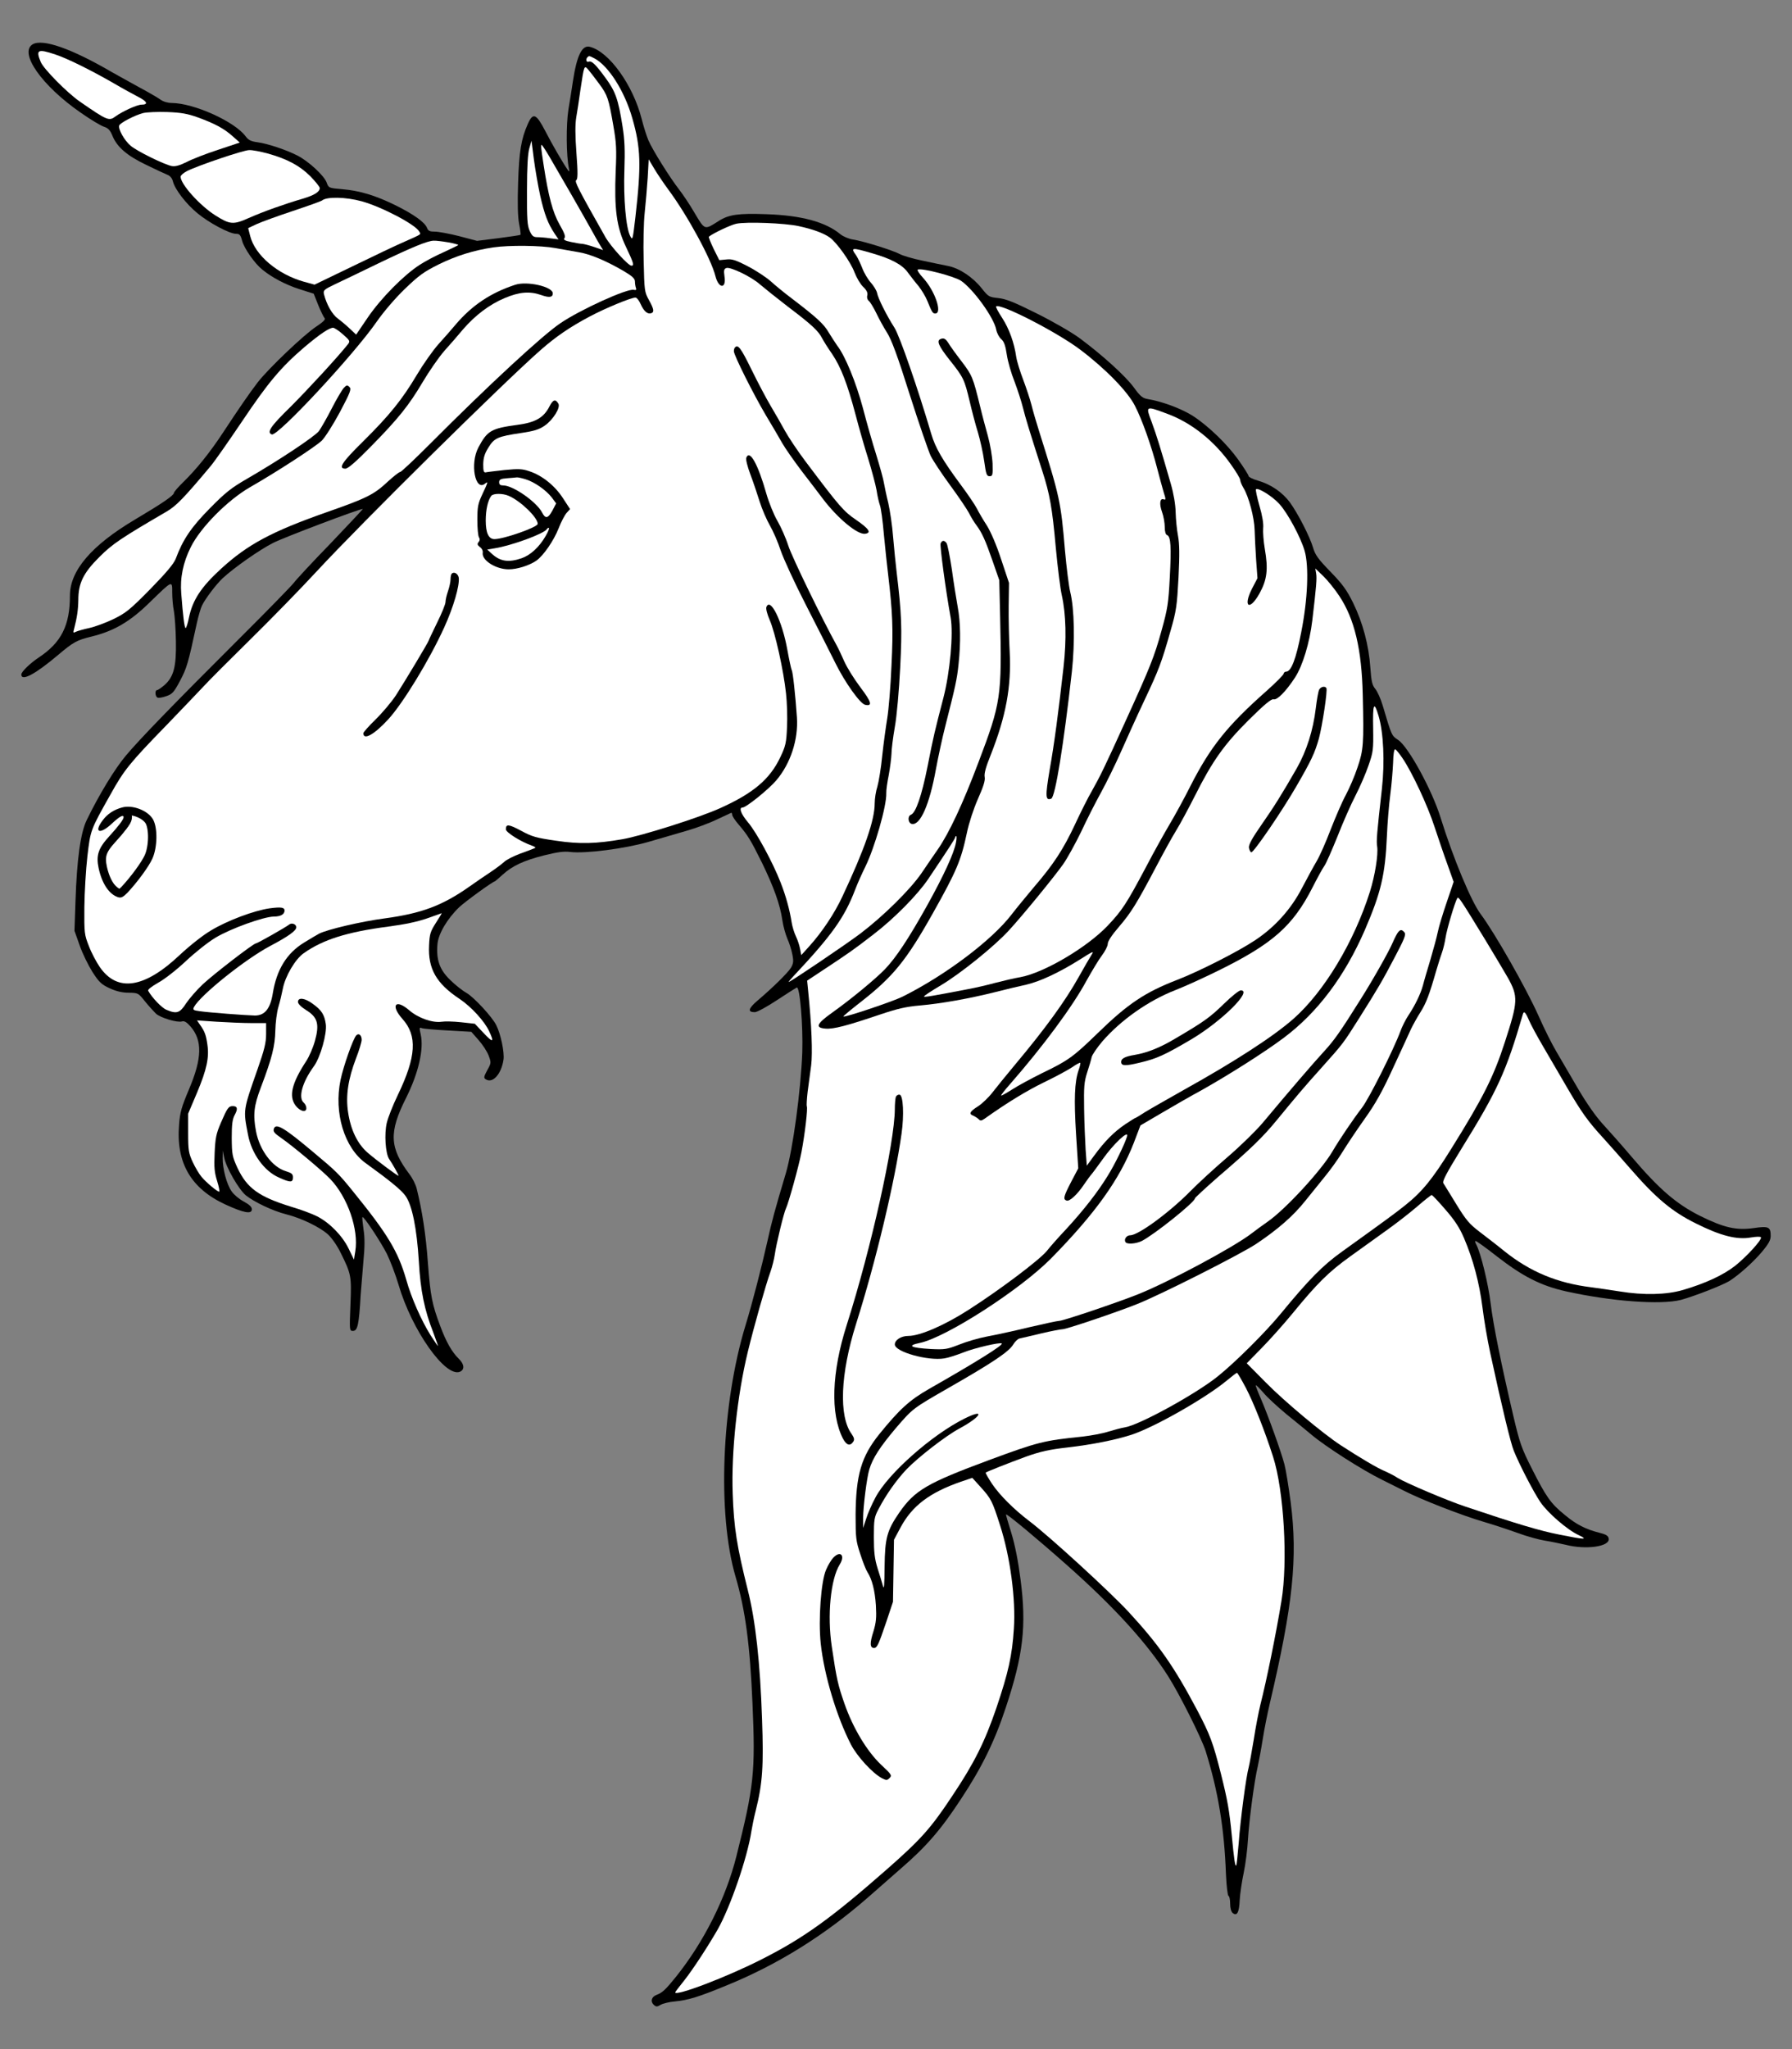 <?xml version="1.0" encoding="UTF-8" standalone="no"?>
<!DOCTYPE svg PUBLIC "-//W3C//DTD SVG 1.1//EN" "http://www.w3.org/Graphics/SVG/1.1/DTD/svg11.dtd">
<svg xmlns:dc="http://purl.org/dc/elements/1.1/" version="1.1" xmlns:xl="http://www.w3.org/1999/xlink" xmlns="http://www.w3.org/2000/svg" viewBox="40.5 76.5 283.5 324" width="283.5" height="324">
  <rect x="40.5" y="76.5" width="283.5" height="324" fill="#808080" stroke="none"/>
  <defs>
    <clipPath id="artboard_clip_path">
      <path d="M 40.5 76.5 L 324 76.5 L 324 350.654 L 284.746 400.5 L 40.5 400.5 Z"/>
    </clipPath>
    <clipPath id="inner_stroke_clip_path">
      <path d="M 59.788 204.184 C 58.515 204.529 57.48 205.218 56.791 206.147 C 55.252 208.136 56.287 208.534 58.223 206.704 C 59.417 205.59 60.053 205.245 60.053 205.722 C 60.053 206.067 59.231 207.155 57.746 208.773 C 56.048 210.629 55.677 211.77 56.101 213.759 C 56.632 216.226 57.772 217.924 59.204 218.374 C 59.682 218.507 59.974 218.348 60.663 217.658 C 62.228 215.987 64.032 213.547 64.615 212.247 C 65.411 210.47 65.464 207.367 64.695 206.041 C 63.873 204.635 61.432 203.707 59.788 204.184 Z"/>
    </clipPath>
  </defs>
  <g id="Unicorn_s_Head_Erased_(3)" stroke="none" stroke-opacity="1" stroke-dasharray="none" fill="none" fill-opacity="1">
    <title>Unicorn&apos;s Head Erased (3)</title>
    <g id="Unicorn_s_Head_Erased_(3)_Art" clip-path="url(#artboard_clip_path)">
      <title>Art</title>
      <g id="Group_53">
        <g id="Graphic_97">
          <path d="M 45.677 83.499 C 43.449 84.825 47.109 90.051 53.236 94.294 C 54.828 95.408 56.499 96.416 56.976 96.549 C 57.613 96.761 57.931 97.079 58.303 98.008 C 59.045 99.785 60.637 101.138 63.634 102.57 C 65.093 103.286 66.605 103.976 66.976 104.135 C 67.4 104.294 67.745 104.692 67.851 105.169 C 68.17 106.442 69.92 108.724 71.724 110.209 C 73.58 111.747 76.816 113.471 77.851 113.471 C 78.408 113.471 78.567 113.657 78.806 114.585 C 79.151 115.806 80.769 118.14 81.989 119.121 C 83.527 120.394 85.729 121.535 87.877 122.224 L 90.132 122.941 L 90.848 124.744 C 91.246 125.726 91.723 126.68 91.856 126.813 C 92.041 126.999 91.617 127.423 90.529 128.139 C 88.593 129.412 83.023 134.717 81.299 136.919 C 79.92 138.722 78.328 141.03 75.782 144.903 C 73.74 148.006 71.591 150.685 69.496 152.727 C 68.674 153.523 68.01 154.292 68.01 154.451 C 67.984 154.849 66.207 156.069 61.777 158.695 C 54.961 162.753 51.565 166.732 51.565 170.657 C 51.565 175.379 50.213 178.084 46.658 180.445 C 45.226 181.4 43.873 182.726 43.873 183.15 C 43.873 184.291 46.101 183.097 49.709 180.047 C 52.122 178.005 52.679 177.713 54.961 177.156 C 58.541 176.281 61.088 174.795 64.217 171.718 C 67.825 168.217 67.745 168.244 67.745 170.18 C 67.745 171.055 67.851 172.355 68.01 173.124 C 68.143 173.867 68.302 176.015 68.329 177.872 C 68.408 181.904 67.984 183.522 66.525 184.821 C 66.021 185.246 65.491 185.617 65.358 185.617 C 64.96 185.617 65.04 186.678 65.438 186.811 C 65.597 186.89 66.233 186.784 66.817 186.572 C 67.745 186.254 68.01 185.988 68.992 184.132 C 70.053 182.116 70.265 181.426 71.644 175.007 C 71.883 173.92 72.254 172.647 72.466 172.222 C 73.023 171.108 74.668 168.933 75.729 167.925 C 77.533 166.254 81.617 163.39 83.739 162.329 C 85.463 161.454 97.32 156.971 97.903 156.971 C 97.956 156.971 95.675 159.411 92.811 162.408 C 89.919 165.379 87.293 168.217 86.949 168.695 C 86.577 169.172 82.811 173.045 78.541 177.289 C 67.878 187.925 62.653 193.309 60.425 195.962 C 58.674 198.03 56.128 202.221 54.218 206.173 C 53.236 208.163 52.653 212.46 52.441 219.038 L 52.282 223.679 L 53.104 225.987 C 53.528 227.234 54.457 229.117 55.12 230.178 C 56.181 231.822 56.552 232.167 57.878 232.777 C 58.913 233.255 59.867 233.467 60.875 233.467 C 62.361 233.493 62.387 233.52 63.422 234.819 C 64.005 235.536 64.801 236.411 65.146 236.756 C 65.888 237.445 68.567 238.241 69.31 238.002 C 69.655 237.896 70.053 238.135 70.61 238.772 C 72.546 240.973 72.493 243.811 70.398 248.745 C 69.231 251.503 68.965 252.405 68.833 254.315 C 68.329 260.336 70.689 264.42 76.127 266.94 C 79.071 268.293 80.344 268.532 80.344 267.709 C 80.344 267.338 79.946 266.967 79.071 266.489 C 78.355 266.118 77.506 265.402 77.161 264.898 C 76.366 263.81 75.702 261.264 75.729 259.62 L 75.755 258.426 L 75.968 259.54 C 76.286 261.131 78.249 264.527 79.363 265.481 C 80.662 266.542 83.66 267.975 85.782 268.505 C 88.195 269.115 91.086 270.521 92.36 271.662 C 92.996 272.245 93.845 273.465 94.375 274.553 C 96.073 277.974 96.126 278.266 95.94 282.828 C 95.781 286.86 95.781 286.939 96.338 286.939 C 97.081 286.939 97.293 285.958 97.558 281.237 C 97.638 280.202 97.824 277.868 97.983 276.038 C 98.221 273.624 98.221 272.219 98.009 270.892 C 97.877 269.884 97.771 269.009 97.85 268.956 C 98.036 268.77 100.688 272.776 101.696 274.738 C 102.227 275.826 103.075 278.027 103.553 279.645 C 105.648 286.807 110.927 294.287 113.234 293.411 C 114.03 293.093 113.977 292.218 113.102 291.369 C 111.987 290.281 111.086 288.69 110.157 286.197 C 108.858 282.749 108.592 281.422 108.195 276.197 C 107.876 271.715 107.293 267.948 106.417 264.42 C 106.258 263.784 105.754 262.776 105.277 262.166 C 102.121 257.975 101.988 255.561 104.746 250.097 C 106.709 246.172 107.584 242.379 107.054 240.045 C 106.815 239.01 106.842 238.904 107.213 239.063 C 107.478 239.169 109.335 239.329 111.351 239.435 L 115.064 239.647 L 116.205 240.947 C 116.841 241.663 117.558 242.75 117.796 243.387 C 118.221 244.527 118.221 244.58 117.584 245.721 C 117.027 246.755 117.001 246.941 117.345 247.153 C 118.433 247.869 119.812 246.357 120.157 244.05 C 120.316 242.883 119.733 240.045 119.016 238.612 C 118.406 237.339 115.515 234.209 114.295 233.493 C 113.632 233.122 112.465 232.194 111.696 231.424 C 110.051 229.833 109.494 228.268 109.706 225.801 C 109.839 224.157 111.271 221.743 113.155 219.939 C 114.083 219.064 118.486 215.855 118.804 215.855 C 118.831 215.855 119.388 215.377 119.998 214.82 C 121.536 213.414 123.34 212.566 126.602 211.743 C 128.645 211.239 129.706 211.08 130.714 211.213 C 133.101 211.505 139.413 210.682 143.074 209.621 C 144.904 209.091 147.609 208.295 149.095 207.871 C 150.58 207.446 152.729 206.651 153.869 206.094 C 155.01 205.563 156.018 205.086 156.15 205.033 C 156.256 204.98 156.336 205.112 156.336 205.325 C 156.336 205.537 156.787 206.226 157.344 206.863 C 158.856 208.64 159.28 209.356 161.057 212.937 C 162.887 216.703 163.922 219.542 164.267 221.982 C 164.399 222.91 164.771 224.236 165.062 224.926 C 165.381 225.616 165.725 226.73 165.858 227.446 C 166.07 228.507 166.017 228.851 165.619 229.541 C 165.089 230.363 162.781 232.644 160.341 234.713 C 158.882 235.96 158.723 236.544 159.917 236.544 C 160.261 236.544 161.826 235.695 163.391 234.66 C 164.956 233.626 166.389 232.724 166.548 232.644 C 167.052 232.459 167.556 238.692 167.423 242.909 C 167.184 249.01 165.938 258.24 164.824 262.007 C 163.047 267.975 162.649 269.407 161.879 272.882 C 161.057 276.568 159.492 282.669 158.458 286.011 C 154.638 298.504 153.949 315.851 156.866 325.797 C 158.431 331.129 159.147 336.593 159.545 345.823 C 160.023 356.724 159.784 358.926 156.999 370.013 C 155.328 376.644 151.88 383.514 147.45 389.057 C 145.779 391.126 145.302 391.577 144.32 391.949 C 143.525 392.267 143.366 393.036 144.002 393.567 C 144.32 393.832 144.506 393.805 144.984 393.514 C 145.328 393.301 146.363 393.036 147.318 392.957 C 149.307 392.771 151.005 392.267 155.434 390.437 C 163.524 387.148 170.924 382.533 177.794 376.538 C 178.749 375.689 181.109 373.647 182.993 371.976 C 187.104 368.422 189.358 365.796 192.541 360.942 C 195.857 355.929 197.873 351.791 199.623 346.486 C 202.382 338.184 202.912 333.595 201.957 326.275 C 201.586 323.357 201.082 320.811 200.499 318.901 C 199.995 317.31 199.623 315.983 199.65 315.957 C 199.809 315.824 204.743 319.935 209.225 323.914 C 216.784 330.598 222.01 336.354 225.325 341.579 C 227.155 344.47 230.577 351.314 231.24 353.382 C 233.203 359.695 234.184 365.531 234.45 372.851 C 234.529 374.681 234.715 376.22 234.847 376.273 C 235.007 376.326 235.113 376.883 235.113 377.519 C 235.113 378.209 235.272 378.766 235.511 378.978 C 236.2 379.535 236.545 378.899 236.625 376.909 C 236.678 375.928 236.969 373.992 237.261 372.613 C 237.553 371.233 237.845 368.899 237.924 367.44 C 238.11 364.363 238.932 358.077 239.489 355.77 C 239.675 354.894 240.046 352.932 240.285 351.393 C 240.524 349.855 241.028 347.388 241.372 345.903 C 245.059 330.227 245.828 322.827 244.688 314.021 C 244.37 311.633 243.945 308.954 243.707 308.053 C 243.176 306.037 241.187 300.493 239.993 297.708 C 239.489 296.568 239.118 295.586 239.171 295.533 C 239.224 295.48 239.754 296.011 240.364 296.7 C 240.948 297.416 242.592 298.928 243.998 300.095 C 245.431 301.236 247.181 302.695 247.95 303.331 C 250.178 305.215 255.987 308.928 259.117 310.466 C 259.992 310.891 261.584 311.687 262.671 312.243 C 265.483 313.676 271.902 316.169 275.297 317.15 C 276.915 317.628 279.302 318.424 280.628 318.901 C 281.981 319.405 283.891 319.935 284.872 320.095 C 285.88 320.254 287.365 320.572 288.188 320.758 C 291.397 321.58 295.19 321.05 295.004 319.803 C 294.951 319.352 294.633 319.14 293.598 318.875 C 291.37 318.318 289.859 317.548 288.055 316.036 C 285.827 314.233 285.111 313.198 282.856 308.742 C 281.212 305.506 280.92 304.631 279.965 300.599 C 277.976 292.112 276.756 286.091 276.331 282.643 C 275.96 279.513 274.766 274.659 274.077 273.333 C 273.918 273.067 273.838 272.776 273.918 272.722 C 273.971 272.643 275.509 273.73 277.286 275.136 C 281.424 278.346 284.235 279.778 288.214 280.68 C 295.376 282.271 303.253 282.855 306.436 282.032 C 308.505 281.475 312.988 279.725 314.075 279.062 C 315.587 278.107 317.762 276.171 319.194 274.5 C 320.308 273.173 320.627 272.59 320.627 271.9 C 320.627 270.494 320.282 270.335 317.974 270.68 C 315.189 271.078 313.226 270.627 309.38 268.717 C 305.667 266.834 302.988 264.527 298.691 259.487 C 297.073 257.577 294.951 255.19 293.996 254.156 C 292.935 252.988 291.45 250.867 290.15 248.639 C 288.983 246.623 287.445 244.023 286.755 242.83 C 286.039 241.636 284.766 239.09 283.917 237.154 C 281.954 232.751 276.915 223.918 274.74 221.027 C 273.254 219.038 270.416 212.247 268.401 205.775 C 267.048 201.399 263.308 194.582 261.716 193.521 C 260.655 192.805 260.682 192.911 259.25 188.057 C 258.931 186.996 258.401 185.803 258.056 185.405 C 257.579 184.821 257.446 184.238 257.287 182.01 C 257.048 178.509 256.093 174.954 254.581 171.851 C 253.573 169.809 252.91 168.88 251.001 166.918 C 249.011 164.875 248.56 164.239 248.216 163.045 C 247.712 161.348 245.828 157.661 244.529 155.884 C 243.362 154.345 241.585 153.099 239.569 152.515 C 238.72 152.276 238.03 151.931 238.03 151.772 C 238.03 151.613 237.288 150.446 236.386 149.173 C 234.662 146.759 231.744 143.921 229.277 142.303 C 227.527 141.163 224.37 139.969 222.063 139.598 C 221.267 139.465 220.896 139.173 219.861 137.741 C 218.535 135.937 214.875 132.622 211.294 129.969 C 210.074 129.068 207.05 127.317 204.53 126.07 C 200.923 124.267 199.65 123.763 198.43 123.63 C 196.971 123.471 196.865 123.418 195.83 122.118 C 194.425 120.341 192.329 118.935 190.526 118.564 C 189.73 118.405 187.9 118.034 186.441 117.715 C 184.982 117.424 183.364 116.946 182.86 116.681 C 181.72 116.071 177.051 114.612 175.433 114.373 C 174.77 114.267 173.895 113.896 173.47 113.551 C 171.11 111.588 167.29 110.554 161.72 110.368 C 157.344 110.209 155.805 110.421 154.214 111.429 C 151.933 112.888 152.039 112.941 150.394 110.182 C 149.599 108.803 148.458 107.132 147.901 106.416 C 146.495 104.612 143.71 100.183 143.074 98.671 C 142.782 97.981 142.305 96.469 142.013 95.302 C 140.634 89.918 136.841 84.64 133.79 83.897 C 132.57 83.605 131.748 85.303 131.138 89.334 C 130.979 90.422 130.661 92.464 130.422 93.844 C 130.05 96.231 130.077 101.111 130.501 103.127 C 130.607 103.657 130.581 103.71 130.342 103.392 C 129.573 102.305 127.822 99.281 126.761 97.212 C 125.329 94.454 124.825 94.241 124.003 96.098 C 122.942 98.485 122.624 100.475 122.465 105.435 C 122.358 108.724 122.411 110.766 122.624 111.88 C 122.809 112.782 122.915 113.577 122.836 113.631 C 122.783 113.684 121.218 113.922 119.361 114.161 L 115.966 114.585 L 113.155 113.843 C 111.59 113.445 109.866 113.127 109.309 113.127 C 108.486 113.127 108.248 113.02 108.062 112.543 C 107.717 111.641 105.913 110.368 103.075 108.962 C 99.839 107.371 97.399 106.655 94.641 106.416 C 92.519 106.23 92.492 106.23 92.174 105.355 C 91.776 104.268 89.309 101.986 87.532 101.085 C 85.702 100.156 82.811 99.201 81.219 98.989 C 80.212 98.857 79.787 98.644 79.363 98.061 C 77.612 95.7 71.167 92.809 67.666 92.783 C 67.056 92.783 66.313 92.57 65.888 92.252 C 65.491 91.96 63.979 91.085 62.546 90.316 C 61.088 89.52 59.151 88.433 58.196 87.902 C 51.778 84.162 47.269 82.597 45.677 83.499 Z" fill="black"/>
        </g>
        <g id="Graphic_96">
          <path d="M 134.533 85.727 C 136.761 86.894 139.307 90.899 140.527 95.17 C 141.88 99.865 141.96 102.596 141.031 110.766 C 140.607 114.4 140.581 114.559 140.209 113.843 C 139.52 112.543 139.122 107.875 139.281 103.392 C 139.387 100.236 139.334 98.644 138.989 96.496 C 138.299 92.146 137.875 90.979 136.284 88.804 C 134.666 86.602 134.109 86.072 133.605 86.258 C 133.26 86.417 133.127 85.833 133.446 85.541 C 133.684 85.303 133.711 85.303 134.533 85.727 Z" fill="#FFFFFF"/>
        </g>
        <g id="Graphic_95">
          <path d="M 135.276 89.732 C 136.628 91.562 136.788 92.066 137.53 96.363 C 138.008 99.069 138.061 100.156 137.902 103.578 C 137.663 109.519 138.034 112.41 139.52 115.514 C 140.74 118.087 140.872 118.511 140.395 118.511 C 139.891 118.511 137.132 115.487 136.284 114.002 C 131.96 106.363 131.35 105.169 131.668 104.984 C 131.907 104.825 131.934 103.896 131.695 100.713 C 131.483 97.928 131.483 96.125 131.668 95.037 C 131.828 94.162 132.119 92.199 132.332 90.661 C 132.915 86.788 132.915 86.762 133.578 87.531 C 133.87 87.876 134.639 88.857 135.276 89.732 Z" fill="#FFFFFF"/>
        </g>
        <g id="Graphic_94">
          <path d="M 146.283 106.549 C 149.254 110.554 153.02 117.477 153.683 120.155 C 154.187 122.171 155.434 122.224 155.116 120.209 C 154.983 119.254 155.036 119.015 155.408 118.882 C 156.018 118.644 159.386 120.262 160.712 121.455 C 161.296 121.959 163.285 123.551 165.142 124.983 C 168.935 127.847 169.969 128.829 170.553 129.969 C 170.792 130.42 171.481 131.534 172.118 132.436 C 173.524 134.505 174.558 137.184 175.831 141.985 C 176.362 144.027 177.263 147.184 177.847 149.014 C 178.404 150.844 179.014 153.099 179.173 154 C 179.306 154.929 179.571 156.016 179.704 156.387 C 179.863 156.759 180.155 158.881 180.34 161.082 C 180.552 163.257 180.844 166.069 181.003 167.315 C 181.72 173.443 181.826 175.883 181.534 181.745 C 181.401 185.034 181.083 188.747 180.871 190.047 C 180.659 191.32 180.287 193.999 180.075 195.962 C 179.889 197.924 179.518 200.126 179.306 200.869 C 179.067 201.585 178.881 202.778 178.881 203.521 C 178.881 206.173 177.29 210.762 173.762 218.268 C 172.516 220.947 170.526 223.918 168.51 226.146 L 167.264 227.525 L 167.078 226.544 C 166.972 225.987 166.68 225.085 166.415 224.555 C 166.15 223.998 165.858 223.043 165.752 222.406 C 165.434 220.364 164.824 218.136 163.975 215.987 C 162.755 212.857 160.155 208.057 158.829 206.518 C 157.715 205.192 157.344 204.184 157.98 204.184 C 158.537 204.184 162.065 201.346 163.312 199.887 C 165.566 197.235 166.813 193.442 166.574 189.914 C 166.335 186.466 165.938 182.726 165.752 182.461 C 165.672 182.302 165.354 180.869 165.062 179.251 C 164.24 174.663 162.357 170.87 161.747 172.488 C 161.641 172.726 161.879 173.655 162.277 174.557 C 163.126 176.493 164.479 182.567 164.85 186.148 C 165.009 187.527 165.089 189.914 165.009 191.452 C 164.903 193.946 164.797 194.45 163.948 196.227 C 162.304 199.701 159.704 201.903 154.479 204.264 C 151.164 205.775 142.039 208.667 138.963 209.197 C 134.825 209.913 132.199 209.993 128.486 209.436 C 125.356 208.985 124.666 208.799 122.968 207.871 C 120.979 206.81 120.528 206.757 120.528 207.632 C 120.528 208.11 122.889 209.595 124.64 210.205 C 125.197 210.417 125.329 210.523 125.037 210.629 C 124.825 210.736 123.817 211.107 122.783 211.478 C 121.775 211.85 120.634 212.433 120.263 212.778 C 119.892 213.123 118.937 213.839 118.141 214.369 C 117.345 214.9 115.807 215.934 114.773 216.677 C 110.476 219.701 107.213 220.921 101.351 221.716 C 97.664 222.194 92.28 223.467 90.98 224.13 C 90.689 224.289 89.601 224.926 88.567 225.563 C 85.861 227.234 84.27 229.806 83.66 233.546 C 83.262 236.013 82.387 237.074 80.822 237.074 C 79.469 237.047 73.474 236.597 72.069 236.384 C 71.061 236.252 70.981 236.172 71.193 235.721 C 72.228 233.838 79.257 228.188 83.262 226.066 C 86.126 224.555 87.373 223.653 87.373 223.122 C 87.373 222.618 86.657 222.353 86.233 222.698 C 85.702 223.122 81.219 225.669 80.981 225.669 C 80.609 225.669 74.376 230.47 72.573 232.141 C 71.618 233.042 70.451 234.395 69.947 235.138 C 68.965 236.676 68.461 236.862 66.843 236.172 C 66.101 235.88 64.562 234.262 63.952 233.175 C 63.82 232.989 64.43 232.512 65.544 231.875 C 66.525 231.345 68.488 229.806 69.894 228.48 C 71.299 227.154 73.395 225.483 74.588 224.767 C 77.029 223.308 82.201 221.451 83.819 221.425 C 84.88 221.425 85.516 221.08 85.516 220.47 C 85.516 219.966 84.959 219.886 83.156 220.125 C 80.715 220.47 76.445 222.061 73.872 223.626 C 72.599 224.369 70.53 226.013 68.992 227.446 C 63.369 232.777 59.072 233.44 56.287 229.409 C 55.756 228.639 54.961 227.154 54.563 226.093 C 53.847 224.289 53.82 224.024 53.847 219.966 C 53.873 217.632 54.085 213.998 54.324 211.903 C 54.828 207.685 54.775 207.818 58.011 202.062 C 60.133 198.243 61.035 197.129 66.817 191.187 C 69.151 188.774 71.777 186.015 72.652 185.087 C 73.527 184.132 76.869 180.79 80.079 177.633 C 83.288 174.477 88.01 169.65 90.556 166.891 C 97.93 158.934 120.104 137.051 126.019 131.853 C 128.432 129.731 130.687 128.192 133.79 126.548 C 136.284 125.222 140.342 123.551 141.031 123.551 C 141.244 123.551 141.615 124.028 141.88 124.638 C 142.384 125.752 142.968 126.23 143.551 126.017 C 144.029 125.832 143.949 125.354 143.153 123.922 C 142.464 122.675 142.437 122.463 142.331 117.742 C 142.252 115.063 142.331 111.641 142.49 110.182 C 142.649 108.697 142.862 106.204 142.968 104.612 L 143.127 101.695 L 143.976 103.127 C 144.427 103.896 145.461 105.435 146.283 106.549 Z" fill="#FFFFFF"/>
        </g>
        <g id="Graphic_93">
          <path d="M 191.746 209.675 C 191.454 211.372 189.783 214.979 187.157 219.701 C 184.239 224.926 182.25 227.923 180.499 229.753 C 179.041 231.265 175.168 234.475 172.144 236.623 C 169.651 238.4 169.412 239.01 171.11 239.143 C 172.383 239.249 174.558 238.665 179.73 236.915 C 182.489 235.987 183.868 235.668 186.043 235.483 C 189.385 235.191 193.841 234.395 197.979 233.361 C 199.65 232.936 201.851 232.406 202.859 232.194 C 205.034 231.69 208.058 230.284 211.347 228.215 C 213.389 226.915 213.628 226.809 213.204 227.446 C 212.938 227.87 212.01 229.435 211.161 230.973 C 209.039 234.766 205.91 239.09 201.082 244.846 C 199.756 246.437 198.138 248.426 197.501 249.249 C 196.891 250.044 195.83 251.052 195.194 251.45 C 193.921 252.246 193.735 252.644 194.478 252.909 C 194.716 253.015 195.088 253.254 195.3 253.439 C 195.592 253.758 195.751 253.731 196.228 253.413 C 199.809 250.867 202.939 248.957 205.671 247.631 C 207.501 246.755 209.49 245.668 210.127 245.243 C 210.763 244.793 211.32 244.501 211.4 244.554 C 211.453 244.633 211.347 245.137 211.135 245.721 C 210.498 247.578 210.392 250.31 210.737 255.827 L 211.082 261.238 L 209.968 263.359 C 208.774 265.667 208.642 266.118 209.225 266.33 C 209.702 266.516 210.923 265.402 212.037 263.731 C 212.541 262.988 213.018 262.352 213.098 262.272 C 213.204 262.192 213.999 261.105 214.901 259.858 C 216.652 257.365 219.145 255.031 218.8 256.198 C 218.429 257.418 216.891 260.574 215.75 262.405 C 214.159 265.004 211.957 267.815 209.252 270.76 C 207.952 272.139 206.546 273.73 206.122 274.287 C 204.981 275.693 198.721 280.414 193.788 283.571 C 189.969 286.038 186.043 287.735 184.213 287.735 C 183.046 287.735 182.064 288.372 182.064 289.088 C 182.064 290.255 187.316 291.714 189.889 291.289 C 190.472 291.21 191.852 290.759 192.939 290.335 C 194.663 289.645 198.748 288.69 198.987 288.929 C 199.252 289.167 195.061 291.793 187.475 296.117 C 184.372 297.894 182.807 299.326 179.598 303.278 C 176.76 306.806 175.911 309.724 175.858 315.983 C 175.858 319.67 175.911 320.148 176.6 322.217 C 176.998 323.463 177.502 324.736 177.714 325.055 C 178.484 326.248 178.908 327.999 179.067 330.306 C 179.173 332.269 179.12 333.012 178.669 334.497 C 178.086 336.301 178.112 337.07 178.775 337.07 C 179.253 337.07 179.465 336.619 180.712 332.959 L 181.773 329.776 L 181.852 324.869 L 181.932 319.962 L 182.966 318.026 C 184.796 314.604 187.555 312.509 192.515 310.785 L 194.319 310.175 L 195.618 311.607 C 197.316 313.49 197.475 313.808 198.721 317.707 C 200.313 322.641 201.215 329.325 200.897 334.02 C 200.631 338.264 200.021 340.969 198.138 346.539 C 196.281 351.95 194.663 355.213 191.189 360.411 C 187.767 365.584 186.202 367.334 180.765 372.109 C 172.065 379.748 167.662 382.93 161.11 386.246 C 155.567 389.084 147.318 392.214 147.318 391.524 C 147.318 391.471 147.954 390.622 148.75 389.641 C 150.05 387.997 152.357 384.495 154.028 381.604 C 156.018 378.103 158.75 370.225 159.386 365.981 C 159.492 365.318 159.784 363.86 160.076 362.719 C 161.137 358.502 161.322 355.717 161.057 348.343 C 160.765 339.404 160.023 332.72 158.803 327.919 C 157.079 321.023 156.601 318.079 156.415 312.668 C 156.177 306.09 157.132 297.151 158.803 290.255 C 159.811 286.117 161.667 279.566 162.41 277.523 C 162.675 276.781 162.967 275.587 163.073 274.871 C 163.285 273.279 164.532 268.134 164.85 267.55 C 165.221 266.808 166.893 260.84 167.29 258.691 C 167.821 255.933 168.325 251.689 168.139 251.424 C 168.086 251.291 168.139 250.256 168.272 249.116 C 168.431 247.949 168.67 246.092 168.829 244.952 C 169.067 243.015 168.908 238.559 168.351 233.175 L 168.192 231.557 L 170.553 229.992 C 174.85 227.154 175.433 226.756 178.696 224.236 C 181.985 221.716 185.672 217.977 187.369 215.457 C 190.419 210.921 191.613 209.091 191.613 208.905 C 191.613 208.799 191.693 208.693 191.772 208.693 C 191.852 208.693 191.852 209.144 191.746 209.675 Z" fill="#FFFFFF"/>
        </g>
        <g id="Graphic_92">
          <path d="M 282.379 237.79 C 282.671 238.506 283.731 240.443 284.713 242.114 C 285.694 243.785 287.365 246.649 288.426 248.479 C 290.681 252.352 291.715 253.811 294.182 256.49 C 295.163 257.577 297.073 259.726 298.426 261.291 C 302.458 265.932 305.004 268.081 308.823 269.964 C 312.749 271.927 315.322 272.563 317.523 272.165 C 318.319 272.033 319.009 272.006 319.088 272.139 C 319.3 272.484 316.887 275.136 315.003 276.648 C 313.094 278.133 310.282 279.433 306.754 280.468 C 304.129 281.237 300.521 281.316 296.781 280.706 C 295.482 280.494 293.439 280.202 292.246 280.043 C 286.861 279.38 282.591 277.603 278.506 274.34 C 277.339 273.386 275.536 272.006 274.528 271.237 C 272.963 270.044 272.406 269.38 270.894 266.914 C 269.912 265.296 268.984 263.81 268.851 263.598 C 268.639 263.28 269.329 262.007 271.69 258.161 C 277.445 248.877 278.771 245.96 281.424 236.862 C 281.583 236.305 281.822 236.517 282.379 237.79 Z" fill="#FFFFFF"/>
        </g>
        <g id="Graphic_91">
          <path d="M 269.17 267.762 C 270.655 269.46 271.424 270.654 272.114 272.272 C 273.573 275.693 274.528 279.3 275.032 283.226 C 275.27 285.189 275.827 288.425 276.252 290.388 C 278.135 299.087 279.488 304.684 279.992 305.904 C 280.867 308.079 283.121 312.429 284.182 313.994 C 285.349 315.718 288.453 318.397 290.23 319.219 C 291.874 319.989 291.211 319.962 287.153 319.14 C 284.156 318.556 280.416 317.442 272.379 314.737 C 269.408 313.755 262.883 310.97 261.637 310.201 C 261.133 309.856 260.178 309.379 259.515 309.087 C 258.374 308.61 255.722 307.045 252.619 305.029 C 249.887 303.252 243.733 298.133 240.736 295.082 L 237.739 292.059 L 240.152 289.592 C 241.478 288.239 243.653 285.799 244.98 284.181 C 248.932 279.354 250.709 277.603 254.184 275.11 C 255.987 273.81 258.613 271.927 260.019 270.919 C 261.425 269.911 263.52 268.293 264.687 267.285 C 265.854 266.277 266.889 265.455 266.995 265.455 C 267.101 265.455 268.082 266.489 269.17 267.762 Z" fill="#FFFFFF"/>
        </g>
        <g id="Graphic_90">
          <path d="M 237.606 295.958 C 238.826 298.292 240.603 302.774 241.903 306.833 C 243.627 312.19 244.263 323.437 243.229 329.643 C 242.327 335.081 240.895 342.11 239.887 346.088 C 239.622 347.176 239.144 349.616 238.853 351.526 C 238.534 353.409 238.189 355.398 238.057 355.902 C 237.632 357.414 236.731 364.257 236.465 367.944 C 236.306 369.801 236.147 371.419 236.068 371.472 C 235.908 371.658 235.723 370.491 235.378 366.777 C 234.98 362.719 234.715 361.207 233.654 356.963 C 232.407 352.056 231.956 350.836 229.914 346.937 C 226.254 340.041 223.866 336.593 219.066 331.394 C 216.121 328.211 206.626 319.511 203.416 317.071 C 200.897 315.161 198.668 312.933 197.448 311.129 C 196.838 310.201 196.387 309.405 196.44 309.352 C 196.6 309.193 200.048 307.84 202.859 306.806 C 205.114 306.01 206.52 305.692 209.358 305.374 C 213.283 304.923 217.103 304.154 219.596 303.331 C 223.23 302.111 231.214 297.576 234.582 294.791 C 235.378 294.127 236.094 293.57 236.2 293.57 C 236.28 293.57 236.916 294.658 237.606 295.958 Z" fill="#FFFFFF"/>
        </g>
        <g id="Graphic_89">
          <path d="M 156.787 131.428 C 156.681 131.508 156.601 131.8 156.601 132.038 C 156.601 132.675 159.704 138.855 161.667 142.171 C 162.596 143.709 163.763 145.698 164.24 146.547 C 164.718 147.396 166.123 149.385 167.343 151.003 C 168.59 152.595 170.075 154.584 170.685 155.38 C 173.046 158.483 176.176 161.082 177.37 160.897 C 178.404 160.764 178.006 160.127 175.964 158.722 C 173.948 157.342 173.364 156.679 167.9 149.412 C 166.68 147.794 165.248 145.645 164.691 144.637 C 164.134 143.603 163.1 141.826 162.41 140.659 C 161.72 139.492 160.341 136.892 159.36 134.876 C 157.715 131.534 157.264 130.924 156.787 131.428 Z" fill="black"/>
        </g>
        <g id="Graphic_88">
          <path d="M 127.425 140.765 C 126.523 142.542 125.197 143.311 122.332 143.682 C 118.194 144.239 117.584 144.611 116.178 147.263 C 114.826 149.81 115.674 154.266 117.239 152.966 C 117.77 152.541 117.717 152.727 116.815 154.637 C 116.125 156.122 116.019 156.6 116.019 158.695 C 116.019 159.995 116.125 161.268 116.284 161.48 C 116.444 161.719 116.417 161.984 116.205 162.223 C 115.966 162.515 116.019 162.674 116.417 162.992 C 116.735 163.204 116.921 163.602 116.868 163.894 C 116.682 165.087 118.937 166.52 120.979 166.52 C 122.305 166.52 124.189 165.936 125.329 165.167 C 126.47 164.371 128.114 161.984 128.883 160.021 C 129.281 158.987 129.865 157.899 130.157 157.581 L 130.687 156.998 L 129.546 155.247 C 128.247 153.258 126.257 151.666 124.215 151.003 C 123.128 150.632 122.518 150.605 120.343 150.817 C 118.91 150.977 117.558 151.136 117.345 151.189 C 117.027 151.242 116.948 150.977 116.948 149.916 C 116.974 148.855 117.16 148.245 117.77 147.263 C 118.698 145.751 119.229 145.513 122.995 144.956 C 124.984 144.664 125.833 144.399 126.655 143.815 C 127.982 142.913 129.228 140.924 128.83 140.314 C 128.379 139.545 127.982 139.677 127.425 140.765 Z" fill="black"/>
        </g>
        <g id="Graphic_87">
          <path d="M 123.632 152.276 C 125.037 152.701 126.868 153.974 127.796 155.167 L 128.486 156.096 L 127.902 157.21 C 127.212 158.483 126.788 158.589 126.257 157.528 C 125.382 155.857 121.669 153.258 120.13 153.258 C 119.653 153.258 119.467 153.125 119.467 152.754 C 119.467 152.329 119.68 152.197 120.74 152.117 C 121.43 152.064 122.12 152.011 122.252 151.984 C 122.411 151.958 123.022 152.091 123.632 152.276 Z" fill="#FFFFFF"/>
        </g>
        <g id="Graphic_86">
          <path d="M 126.814 161.268 C 125.807 163.019 124.401 164.292 123.022 164.769 C 120.926 165.485 119.626 165.273 118.3 164.053 L 117.584 163.39 L 118.725 163.204 C 121.404 162.78 126.576 160.897 127.027 160.154 C 127.133 159.995 127.265 159.915 127.345 159.995 C 127.425 160.074 127.186 160.631 126.814 161.268 Z" fill="#FFFFFF"/>
        </g>
        <g id="Graphic_85">
          <path d="M 158.564 148.881 C 158.458 149.12 158.75 150.287 159.201 151.481 C 159.651 152.674 160.315 154.637 160.686 155.83 C 161.057 157.024 161.8 158.722 162.304 159.597 C 162.808 160.472 163.577 162.223 164.001 163.523 C 164.426 164.796 166.229 168.721 168.033 172.222 C 169.837 175.724 171.906 179.835 172.675 181.373 C 174.187 184.424 176.6 187.819 177.396 187.951 C 178.563 188.19 178.377 187.5 176.627 185.193 C 175.645 183.893 174.505 182.063 174.081 181.108 C 173.656 180.153 173.126 179.013 172.887 178.588 C 170.632 174.53 165.805 164.61 165.221 162.806 C 164.824 161.56 164.028 159.783 163.471 158.828 C 162.914 157.873 162.145 155.963 161.747 154.584 C 160.421 149.889 159.094 147.502 158.564 148.881 Z" fill="black"/>
        </g>
        <g id="Graphic_84">
          <path d="M 111.961 167.209 C 111.855 167.315 111.775 167.74 111.775 168.111 C 111.775 168.509 111.59 169.358 111.377 169.968 C 111.165 170.578 110.98 171.347 110.98 171.692 C 110.98 172.01 110.396 173.469 109.653 174.954 C 108.937 176.44 108.327 177.686 108.327 177.766 C 108.327 177.952 104.534 184.264 103.155 186.413 C 102.439 187.5 100.98 189.224 99.919 190.259 C 98.858 191.293 97.983 192.275 97.983 192.434 C 97.983 193.601 99.68 192.673 101.882 190.285 C 104.216 187.766 108.433 180.869 110.794 175.671 C 112.253 172.461 113.234 169.066 113.075 167.846 C 112.969 167.209 112.332 166.838 111.961 167.209 Z" fill="black"/>
        </g>
        <g id="Graphic_83">
          <path d="M 59.788 204.184 C 58.515 204.529 57.48 205.218 56.791 206.147 C 55.252 208.136 56.287 208.534 58.223 206.704 C 59.417 205.59 60.053 205.245 60.053 205.722 C 60.053 206.067 59.231 207.155 57.746 208.773 C 56.048 210.629 55.677 211.77 56.101 213.759 C 56.632 216.226 57.772 217.924 59.204 218.374 C 59.682 218.507 59.974 218.348 60.663 217.658 C 62.228 215.987 64.032 213.547 64.615 212.247 C 65.411 210.47 65.464 207.367 64.695 206.041 C 63.873 204.635 61.432 203.707 59.788 204.184 Z" fill="#FFFFFF"/>
          <path d="M 59.788 204.184 C 58.515 204.529 57.48 205.218 56.791 206.147 C 55.252 208.136 56.287 208.534 58.223 206.704 C 59.417 205.59 60.053 205.245 60.053 205.722 C 60.053 206.067 59.231 207.155 57.746 208.773 C 56.048 210.629 55.677 211.77 56.101 213.759 C 56.632 216.226 57.772 217.924 59.204 218.374 C 59.682 218.507 59.974 218.348 60.663 217.658 C 62.228 215.987 64.032 213.547 64.615 212.247 C 65.411 210.47 65.464 207.367 64.695 206.041 C 63.873 204.635 61.432 203.707 59.788 204.184 Z" stroke="black" stroke-linecap="round" stroke-linejoin="round" stroke-width="2.652" clip-path="url(#inner_stroke_clip_path)"/>
        </g>
        <g id="Group_71">
          <g id="Graphic_82">
            <path d="M 125.966 107.45 C 126.629 110.395 127.186 111.853 128.247 113.445 L 128.857 114.347 L 127.584 114.188 C 126.868 114.081 125.939 114.002 125.515 114.002 C 124.878 114.002 124.666 113.816 124.295 112.994 C 123.923 112.172 123.844 111.164 123.87 106.575 C 123.87 102.862 124.003 100.766 124.242 99.944 L 124.586 98.75 L 124.958 101.668 C 125.17 103.26 125.621 105.885 125.966 107.45 Z" fill="#FFFFFF"/>
          </g>
          <g id="Graphic_81">
            <path d="M 127.371 101.191 C 129.361 104.586 132.835 110.633 134.188 113.074 C 134.745 114.081 135.355 115.169 135.567 115.487 L 135.912 116.044 L 134.533 115.567 C 133.764 115.302 132.915 115.089 132.676 115.063 C 132.438 115.063 131.615 114.93 130.873 114.771 C 129.838 114.559 129.573 114.4 129.812 114.135 C 129.997 113.896 129.785 113.312 129.016 111.986 C 127.929 110.05 127.265 107.556 126.496 102.543 C 126.072 99.785 126.045 99.414 126.204 99.414 C 126.257 99.414 126.788 100.209 127.371 101.191 Z" fill="#FFFFFF"/>
          </g>
          <g id="Graphic_80">
            <path d="M 166.839 112.251 C 169.041 112.729 170.765 113.339 171.773 114.055 C 172.86 114.824 175.088 117.927 175.699 119.598 C 176.017 120.421 176.627 121.455 177.051 121.853 C 177.608 122.384 177.794 122.781 177.714 123.179 C 177.608 123.524 177.714 123.895 177.98 124.108 C 178.192 124.293 178.722 125.169 179.147 126.044 C 179.571 126.946 180.34 128.325 180.844 129.121 C 181.534 130.208 182.489 132.754 184.425 138.908 C 185.884 143.497 187.396 147.847 187.74 148.589 C 188.112 149.332 189.491 151.427 190.817 153.231 C 192.144 155.035 193.47 156.998 193.788 157.608 C 194.08 158.191 194.584 159.04 194.929 159.491 C 195.857 160.737 196.387 161.905 197.528 165.194 L 198.589 168.244 L 198.721 173.946 C 199.013 186.678 198.854 187.659 195.3 197.023 C 192.833 203.574 190.658 208.216 188.855 210.815 C 188.244 211.69 187.077 213.388 186.255 214.608 C 184.452 217.207 180.287 221.319 176.627 224.104 C 174.266 225.881 165.54 231.769 165.275 231.769 C 165.221 231.769 165.54 231.371 165.991 230.894 C 172.118 224.369 174.107 221.584 175.805 217.128 C 176.149 216.226 176.866 214.608 177.396 213.547 C 178.855 210.603 180.791 203.892 180.712 201.929 C 180.685 201.479 180.871 200.179 181.109 199.012 C 181.322 197.845 181.507 196.359 181.534 195.696 C 181.534 195.033 181.773 193.123 182.064 191.452 C 182.383 189.675 182.727 185.75 182.913 182.063 C 183.231 175.724 183.152 173.708 182.33 166.785 C 182.197 165.697 181.958 163.31 181.799 161.48 C 181.666 159.65 181.295 157.21 181.03 156.043 C 180.738 154.876 180.446 153.443 180.34 152.86 C 180.261 152.276 179.704 150.313 179.147 148.483 C 178.563 146.653 177.608 143.311 177.025 141.057 C 175.937 136.998 174.24 132.808 172.94 131.136 C 172.622 130.686 172.012 129.731 171.587 129.041 C 170.845 127.741 169.678 126.68 165.752 123.683 C 164.585 122.808 163.1 121.588 162.436 120.978 C 161.747 120.368 160.155 119.307 158.829 118.617 C 156.84 117.583 156.283 117.424 155.381 117.53 L 154.294 117.636 L 153.392 115.832 C 152.914 114.824 152.569 113.975 152.649 113.922 C 153.339 113.365 156.097 112.066 156.972 111.88 C 158.537 111.535 164.638 111.774 166.839 112.251 Z" fill="#FFFFFF"/>
          </g>
          <g id="Graphic_79">
            <path d="M 128.353 115.726 C 129.52 115.938 131.191 116.23 132.093 116.389 C 133.896 116.681 136.443 117.768 139.175 119.36 C 140.554 120.182 140.952 120.553 140.952 121.031 C 140.952 121.376 141.031 121.826 141.111 122.039 C 141.217 122.33 141.111 122.41 140.766 122.33 C 139.785 122.065 132.305 125.46 129.149 127.609 C 126.284 129.545 117.796 137.396 108.672 146.547 C 106.152 149.067 103.977 151.136 103.792 151.136 C 103.632 151.136 102.757 151.825 101.855 152.648 C 99.654 154.716 98.513 155.273 92.147 157.501 C 83.474 160.552 79.708 162.568 75.49 166.414 C 72.334 169.305 70.981 171.347 70.398 174.132 C 70.212 175.06 69.973 175.803 69.867 175.803 C 69.681 175.803 69.443 173.893 69.177 170.366 C 68.965 167.846 69.469 165.432 70.689 162.992 C 72.254 159.862 76.525 155.565 80.079 153.523 C 84.429 151.03 90.37 147.157 91.405 146.176 C 91.935 145.645 93.182 143.682 94.269 141.667 C 95.94 138.51 96.126 138.006 95.781 137.688 C 95.436 137.343 95.33 137.37 94.879 137.847 C 94.614 138.139 93.739 139.598 92.97 141.11 C 92.2 142.621 91.272 144.213 90.954 144.664 C 90.291 145.513 84.694 149.252 79.548 152.223 C 77.108 153.629 76.127 154.398 73.687 156.891 C 70.716 159.889 69.416 161.851 68.302 164.849 C 67.984 165.644 66.843 167.024 64.271 169.65 C 61.035 172.939 60.425 173.416 58.435 174.397 C 57.215 174.981 55.491 175.618 54.616 175.803 C 53.74 175.989 52.812 176.254 52.52 176.387 C 52.069 176.625 52.043 176.572 52.229 175.909 C 52.679 174.185 52.865 172.939 52.892 171.374 C 52.892 168.695 53.687 167.103 56.207 164.583 C 58.329 162.462 59.708 161.56 66.843 157.395 C 68.355 156.52 69.575 155.273 73.793 150.234 C 74.429 149.491 76.684 146.255 78.832 143.072 C 82.944 136.945 84.959 134.558 88.673 131.375 C 91.166 129.28 92.598 128.325 93.208 128.325 C 93.421 128.351 94.137 128.802 94.773 129.386 C 95.834 130.314 95.914 130.447 95.569 130.898 C 93.978 132.914 89.203 138.086 86.471 140.818 C 83.288 143.921 82.652 144.876 83.501 145.194 C 84.429 145.539 96.524 132.542 100.131 127.317 C 101.166 125.832 102.996 123.683 104.508 122.224 C 106.762 120.049 107.531 119.492 109.919 118.299 C 112.677 116.946 115.462 116.071 118.539 115.62 C 121.059 115.249 126.045 115.302 128.353 115.726 Z" fill="#FFFFFF"/>
          </g>
          <g id="Graphic_78">
            <path d="M 178.484 116.548 C 181.507 117.424 183.258 118.352 184.133 119.598 C 184.531 120.129 185.274 121.11 185.804 121.72 C 186.308 122.357 186.945 123.418 187.21 124.081 C 187.926 125.858 188.059 126.07 188.457 126.07 C 189.65 126.07 188.404 122.463 186.52 120.421 C 185.91 119.758 185.539 119.174 185.698 119.121 C 186.441 118.856 191.507 120.209 192.541 120.898 C 194.531 122.277 197.767 126.76 198.111 128.643 C 198.218 129.174 198.562 129.837 198.907 130.129 C 199.332 130.5 199.57 131.136 199.782 132.595 C 199.942 133.683 200.499 135.593 201.003 136.839 C 201.48 138.112 202.09 139.969 202.329 140.95 C 202.753 142.648 203.337 144.558 205.406 151.003 C 206.573 154.61 206.971 156.812 207.528 163.072 C 207.819 166.201 208.244 169.597 208.482 170.631 C 209.145 173.628 209.252 177.58 208.748 182.036 C 207.952 189.092 207.289 194.158 206.546 198.296 C 205.857 202.407 205.883 203.15 206.811 202.778 C 207.448 202.54 208.801 194.078 210.074 182.699 C 210.578 178.031 210.472 172.726 209.809 170.074 C 209.596 169.199 209.225 166.254 208.986 163.576 C 208.323 155.751 208.164 155.061 204.875 144.637 C 204.451 143.311 203.92 141.481 203.682 140.526 C 203.443 139.571 202.833 137.768 202.355 136.494 C 201.878 135.248 201.374 133.63 201.268 132.914 C 200.95 130.686 200.154 128.484 199.04 126.76 C 198.43 125.832 198.005 125.036 198.085 124.956 C 198.668 124.373 207.687 128.988 211.374 131.773 C 215.326 134.744 218.906 138.404 220.047 140.659 C 221.187 142.86 222.673 147.051 223.575 150.579 C 223.946 151.984 224.397 153.682 224.609 154.372 C 224.954 155.433 224.954 155.592 224.609 155.459 C 223.999 155.22 223.866 156.149 224.344 157.475 C 224.583 158.138 224.768 159.199 224.768 159.836 C 224.768 160.552 224.901 161.029 225.14 161.109 C 225.723 161.348 225.829 162.965 225.564 167.819 C 225.352 171.904 225.219 172.779 224.238 176.281 C 223.124 180.312 222.461 181.983 218.562 190.524 C 215.299 197.712 214.53 199.277 213.257 201.532 C 212.62 202.619 211.427 205.006 210.578 206.836 C 208.721 210.789 207.209 213.123 204.106 216.73 C 202.859 218.215 201.241 220.178 200.552 221.08 C 197.422 225.165 190.075 230.708 183.258 234.103 C 181.773 234.846 174.107 237.419 173.921 237.233 C 173.868 237.18 175.115 236.146 176.68 234.926 C 181.773 230.947 183.868 228.401 188.085 220.894 C 191.825 214.237 192.541 212.566 193.47 208.163 C 193.788 206.624 194.531 204.37 195.22 202.805 C 196.096 200.842 196.387 199.887 196.281 199.357 C 196.175 198.826 196.467 197.765 197.21 195.935 C 199.65 189.755 200.525 185.06 200.233 179.517 C 200.127 177.554 200.048 174.291 200.074 172.302 L 200.127 168.668 L 198.881 164.928 C 198.138 162.647 197.236 160.578 196.626 159.597 C 196.069 158.748 195.353 157.528 195.035 156.891 C 194.716 156.281 193.549 154.557 192.435 153.072 C 189.624 149.279 188.483 147.316 187.847 145.168 C 185.698 137.874 182.834 129.625 182.011 128.325 C 180.765 126.389 179.385 123.63 179.253 122.808 C 179.173 122.437 178.722 121.694 178.271 121.19 C 177.794 120.659 177.184 119.625 176.919 118.909 C 176.627 118.166 176.202 117.264 175.937 116.866 C 175.035 115.62 175.195 115.593 178.484 116.548 Z" fill="#FFFFFF"/>
          </g>
          <g id="Graphic_77">
            <path d="M 225.246 141.958 C 229.012 143.364 232.619 146.229 235.219 149.916 C 236.041 151.056 236.704 152.17 236.704 152.382 C 236.704 152.621 236.943 153.178 237.208 153.629 C 238.057 155.008 238.932 158.324 238.985 160.287 C 239.012 161.294 239.118 163.443 239.224 165.034 L 239.436 167.925 L 238.561 169.597 C 237.102 172.488 238.189 173.151 239.754 170.339 C 240.948 168.191 241.16 166.52 240.603 163.337 C 240.391 162.09 240.285 160.605 240.338 160.021 C 240.417 159.332 240.205 158.032 239.754 156.494 C 239.357 155.114 239.118 153.947 239.197 153.868 C 239.516 153.549 241.823 154.982 242.911 156.202 C 244.237 157.661 246.253 161.427 246.889 163.576 C 247.606 166.016 247.393 171.268 246.359 176.466 C 245.537 180.71 244.767 182.699 243.972 182.699 C 243.76 182.699 243.6 182.859 243.574 183.018 C 243.574 183.203 242.354 184.424 240.868 185.75 C 234.662 191.24 232.009 194.556 228.853 200.736 C 227.792 202.858 226.28 205.59 225.537 206.836 C 224.795 208.083 223.097 211.107 221.798 213.6 C 218.694 219.435 218.031 220.443 215.724 222.884 C 212.435 226.332 205.671 230.31 201.957 231 C 201.003 231.159 199.225 231.583 197.979 231.902 C 196.732 232.247 194.769 232.698 193.602 232.91 C 187.847 234.024 186.786 234.183 186.68 234.077 C 186.6 233.997 187.82 233.201 189.385 232.273 C 192.488 230.416 197.793 226.146 200.101 223.626 C 202.302 221.239 207.289 215.139 208.695 213.149 C 209.384 212.168 210.657 209.834 211.559 207.977 C 212.435 206.094 213.84 203.335 214.689 201.797 C 215.538 200.258 216.97 197.341 217.872 195.298 C 218.774 193.256 220.418 189.622 221.559 187.209 C 223.84 182.381 224.264 181.267 225.697 176.201 C 226.598 173.098 226.704 172.275 226.943 167.846 C 227.129 164.159 227.102 162.515 226.864 161.215 C 226.678 160.26 226.519 158.589 226.492 157.501 C 226.466 156.255 226.174 154.557 225.723 152.992 C 224.026 147.104 223.469 145.327 222.699 143.232 C 221.718 140.632 221.691 140.632 225.246 141.958 Z" fill="#FFFFFF"/>
          </g>
          <g id="Graphic_76">
            <path d="M 252.38 170.737 C 254.794 174.371 255.934 179.172 256.093 186.413 C 256.279 194.078 256.199 195.113 255.271 197.818 C 254.82 199.197 253.971 201.16 253.414 202.195 C 252.857 203.203 251.796 205.669 251.027 207.632 C 250.284 209.595 249.277 211.876 248.799 212.672 C 248.322 213.468 247.287 215.377 246.492 216.889 C 244.741 220.284 242.168 223.122 238.985 225.218 C 236.359 226.968 230.073 230.151 226.758 231.424 C 221.612 233.414 218.933 235.217 214.159 239.859 C 210.286 243.625 209.464 244.209 205.379 246.172 C 203.735 246.994 201.586 248.135 200.658 248.745 C 199.729 249.328 198.934 249.779 198.881 249.726 C 198.828 249.673 199.464 248.851 200.313 247.896 C 205.485 241.981 210.18 235.668 212.408 231.53 C 213.257 230.019 214.318 228.241 214.822 227.578 C 215.326 226.915 215.75 226.093 215.75 225.748 C 215.75 225.324 216.387 224.369 217.501 223.069 C 219.437 220.815 220.312 219.409 223.389 213.574 C 224.53 211.399 225.962 208.799 226.572 207.818 C 227.182 206.836 228.508 204.37 229.516 202.38 C 232.301 196.837 234.158 194.211 238.083 190.312 C 240.55 187.872 241.638 186.97 241.982 187.076 C 242.539 187.235 243.919 185.856 245.377 183.628 C 246.598 181.745 247.685 178.137 248.109 174.61 C 248.746 169.252 248.852 167.952 248.72 167.183 L 248.587 166.387 L 249.834 167.581 C 250.523 168.244 251.664 169.65 252.38 170.737 Z" fill="#FFFFFF"/>
          </g>
          <g id="Graphic_75">
            <path d="M 258.587 189.675 C 259.382 192.328 259.594 196.996 259.117 201.266 C 258.348 208.11 258.215 209.515 258.374 210.364 C 258.56 211.611 258.03 214.926 257.234 217.473 C 254.714 225.456 249.966 233.334 245.112 237.605 C 241.876 240.443 235.802 244.368 227.845 248.798 C 225.219 250.283 222.408 251.875 221.638 252.352 C 220.869 252.856 220.206 253.254 220.153 253.254 C 220.073 253.254 219.331 253.731 218.482 254.288 C 216.731 255.482 215.273 256.941 213.602 259.222 L 212.435 260.813 L 212.249 258.293 C 212.169 256.914 212.037 253.97 212.01 251.795 C 211.957 248.373 212.01 247.578 212.488 246.092 C 212.806 245.137 213.124 244.05 213.204 243.652 C 213.283 243.281 214.052 242.167 214.875 241.185 C 217.819 237.79 222.142 234.74 226.413 233.069 C 227.925 232.485 231.001 231.08 233.256 229.966 C 241.823 225.748 245.033 222.91 248.109 216.889 C 248.879 215.377 249.727 213.812 250.019 213.414 C 250.311 213.017 251.213 210.921 252.088 208.773 C 252.937 206.598 254.21 203.707 254.926 202.327 C 255.642 200.948 256.571 198.8 256.995 197.553 C 257.738 195.431 257.791 195.086 257.738 191.638 C 257.658 187.739 257.87 187.262 258.587 189.675 Z" fill="#FFFFFF"/>
          </g>
          <g id="Graphic_74">
            <path d="M 262.38 196.386 C 263.918 198.641 266.385 203.945 267.446 207.234 C 268.029 208.985 268.931 211.664 269.488 213.176 L 270.469 215.934 L 269.382 219.144 C 268.772 220.921 268.135 223.016 267.976 223.812 C 267.817 224.608 267.286 226.57 266.809 228.188 C 266.332 229.78 265.775 231.637 265.615 232.3 C 265.244 233.652 264.395 235.429 263.281 237.101 C 262.857 237.737 262.3 238.851 262.035 239.594 C 261 242.405 257.048 250.283 255.961 251.662 C 254.634 253.386 252.433 256.622 251.266 258.612 C 249.489 261.609 243.892 267.683 241.081 269.646 C 240.205 270.256 239.012 271.131 238.428 271.582 C 235.67 273.704 225.378 279.221 220.524 281.157 C 217.421 282.404 208.695 285.348 208.111 285.348 C 207.819 285.348 205.618 285.825 203.231 286.382 C 200.843 286.966 197.873 287.603 196.573 287.841 C 195.3 288.08 193.337 288.663 192.223 289.114 C 190.313 289.857 189.995 289.91 187.74 289.804 C 184.558 289.618 183.921 289.274 185.99 288.849 C 190.154 288 201.957 280.388 206.811 275.454 C 213.787 268.346 217.607 263.015 219.861 257.232 L 220.922 254.447 L 224.317 252.458 C 226.174 251.371 228.959 249.753 230.55 248.904 C 234.847 246.49 240.55 242.883 243.627 240.575 C 248.958 236.57 253.229 230.894 256.438 223.52 C 258.958 217.658 259.647 214.847 259.913 208.693 C 259.992 206.73 260.231 203.786 260.443 202.195 C 260.655 200.577 260.841 198.296 260.894 197.076 C 260.921 195.696 261.053 194.927 261.239 194.98 C 261.372 195.033 261.902 195.67 262.38 196.386 Z" fill="#FFFFFF"/>
          </g>
          <g id="Graphic_73">
            <path d="M 275.509 225.165 C 276.782 227.26 278.374 229.939 279.037 231.08 C 280.708 234.077 280.655 234.873 278.586 241.238 C 276.809 246.729 275.164 250.018 270.098 258.134 C 267.101 262.962 265.509 264.924 262.777 267.099 C 261.106 268.426 260.019 269.221 252.751 274.447 C 249.754 276.595 247.579 278.797 243.149 284.181 C 240.736 287.125 235.935 291.899 233.123 294.154 C 229.649 296.939 220.71 301.846 218.455 302.191 C 217.925 302.27 216.758 302.589 215.883 302.854 C 215.007 303.146 213.151 303.49 211.771 303.65 C 205.591 304.286 204.743 304.498 197.05 307.337 C 187.104 311.023 185.221 312.137 182.754 315.692 C 180.818 318.503 180.499 319.723 180.446 324.206 C 180.42 327.203 180.367 327.946 180.181 327.256 C 180.048 326.752 179.651 325.479 179.332 324.471 C 178.881 322.986 178.749 321.978 178.749 319.564 C 178.749 316.726 178.802 316.408 179.518 315.055 C 180.685 312.827 182.277 310.572 183.894 308.848 C 185.751 306.912 190.181 303.49 192.276 302.377 C 195.724 300.52 196.493 299.114 193.125 300.785 C 187.926 303.358 180.95 309.538 178.988 313.304 C 178.431 314.339 177.767 315.851 177.529 316.647 L 177.051 318.105 L 177.051 316.514 C 177.051 314.763 177.635 310.095 178.033 308.822 C 178.563 307.045 179.757 305.241 182.17 302.377 C 184.929 299.167 184.876 299.22 190.552 295.958 C 197.554 291.952 200.127 290.228 200.817 289.061 C 201.082 288.61 201.533 288.186 201.825 288.133 C 202.117 288.08 203.655 287.709 205.22 287.337 C 206.811 286.966 208.323 286.674 208.615 286.674 C 209.199 286.674 217.156 283.995 220.392 282.696 C 224.079 281.237 236.731 274.844 239.25 273.173 C 242.725 270.839 245.086 268.77 246.995 266.383 C 247.924 265.216 249.33 263.492 250.099 262.537 C 250.895 261.582 252.141 259.858 252.857 258.691 C 253.573 257.524 255.165 255.137 256.412 253.386 C 258.136 250.973 259.197 249.063 260.921 245.297 C 262.167 242.591 263.44 239.859 263.732 239.196 C 264.051 238.533 264.714 237.339 265.218 236.544 C 266.119 235.111 266.597 233.891 267.737 229.912 C 268.056 228.825 268.48 227.499 268.666 226.995 C 268.851 226.464 269.09 225.456 269.196 224.74 C 269.382 223.467 270.682 219.091 271.053 218.507 C 271.239 218.215 271.504 218.613 275.509 225.165 Z" fill="#FFFFFF"/>
          </g>
          <g id="Graphic_72">
            <path d="M 109.468 222.406 C 108.592 223.785 108.46 224.157 108.38 225.987 C 108.195 229.674 109.521 232.008 113.208 234.448 C 115.038 235.668 117.186 238.002 117.902 239.594 C 118.725 241.344 118.486 241.424 117.027 239.859 L 115.621 238.374 L 113.446 238.135 C 112.253 238.002 110.873 237.976 110.37 238.055 C 108.937 238.268 106.656 237.472 105.25 236.252 C 103.075 234.369 102.227 235.429 104.163 237.605 C 106.55 240.257 106.364 243.572 103.42 249.673 C 102.651 251.264 101.882 253.227 101.696 254.023 C 101.272 255.774 101.484 258.85 102.041 259.726 C 102.624 260.574 103.553 262.245 103.553 262.405 C 103.553 262.564 100.158 260.044 98.672 258.771 C 97.054 257.365 95.993 255.19 95.569 252.378 C 95.171 249.753 95.569 247.153 96.816 243.864 C 97.32 242.591 97.717 241.238 97.717 240.92 C 97.717 240.177 97.267 239.806 96.869 240.204 C 96.365 240.708 94.826 245.084 94.375 247.259 C 93.288 252.458 94.986 258.002 98.354 260.415 C 102.174 263.174 104.03 264.686 104.667 265.614 C 105.701 267.073 106.444 270.733 106.762 275.958 C 107.027 280.627 107.638 283.624 109.07 287.258 C 109.494 288.398 109.812 289.327 109.786 289.327 C 109.733 289.327 109.229 288.557 108.619 287.629 C 107.16 285.295 105.569 281.714 104.773 278.85 C 103.473 274.367 101.855 271.662 96.338 264.871 C 94.11 262.113 93.686 261.688 90.052 258.665 C 85.543 254.872 84.19 254.049 83.845 254.925 C 83.66 255.402 83.872 255.667 84.986 256.437 C 86.763 257.657 91.484 261.609 92.757 262.935 C 95.516 265.826 97.267 270.919 96.71 274.34 L 96.497 275.667 L 95.649 273.916 C 94.667 271.9 92.651 269.831 90.662 268.823 C 89.946 268.452 88.116 267.762 86.577 267.312 C 81.432 265.72 79.575 264.367 78.063 261.158 C 77.241 259.354 77.188 259.036 77.161 256.437 C 77.161 254.262 77.267 253.466 77.639 252.776 C 78.169 251.821 78.063 251.397 77.32 251.397 C 76.657 251.397 76.445 251.715 75.437 254.049 C 74.695 255.774 74.562 256.437 74.456 258.824 C 74.35 261.105 74.429 261.901 74.854 263.253 C 75.145 264.182 75.278 264.924 75.172 264.924 C 74.854 264.924 73.156 263.492 72.413 262.617 C 72.016 262.166 71.379 261.078 70.981 260.23 C 70.345 258.824 70.265 258.399 70.265 255.641 L 70.265 252.591 L 71.671 249.275 C 73.209 245.615 73.607 243.705 73.315 241.716 C 73.103 240.177 72.891 239.594 72.175 238.586 L 71.671 237.843 L 74.801 238.055 C 76.551 238.161 78.991 238.268 80.291 238.268 L 82.599 238.268 L 82.599 239.992 C 82.599 241.371 82.333 242.458 81.246 245.562 C 78.938 252.14 78.965 251.954 79.734 255.906 C 80.291 258.903 82.307 261.688 84.641 262.696 C 86.445 263.519 86.843 263.492 86.843 262.67 C 86.843 262.139 86.657 261.98 85.729 261.688 C 83.58 261.052 81.564 258.346 81.007 255.402 C 80.503 252.75 80.662 251.344 81.776 248.426 C 83.527 243.811 84.004 241.901 84.058 239.461 C 84.084 238.215 84.296 236.544 84.535 235.748 C 84.774 234.952 85.092 233.626 85.251 232.804 C 85.622 230.867 87.214 228.135 88.567 227.207 C 91.617 225.059 95.41 223.865 101.882 223.016 C 104.534 222.671 106.524 222.247 108.062 221.716 C 109.309 221.266 110.343 220.894 110.37 220.894 C 110.423 220.894 109.998 221.584 109.468 222.406 Z" fill="#FFFFFF"/>
          </g>
        </g>
        <g id="Graphic_70">
          <path d="M 189.305 162.435 C 189.173 162.806 190.101 169.782 190.897 174.159 C 191.348 176.705 190.791 182.806 189.756 186.811 C 188.404 192.009 188.165 192.964 187.237 197.712 C 186.308 202.354 185.38 205.033 184.611 205.325 C 184.027 205.563 184.16 206.677 184.77 206.783 C 186.096 207.022 187.555 203.707 188.563 198.137 C 188.934 196.147 189.597 193.07 190.048 191.32 C 191.613 185.166 191.905 183.92 192.144 181.532 C 192.515 178.058 192.462 174.848 192.011 172.461 C 191.799 171.294 191.374 168.642 191.083 166.52 C 190.764 164.424 190.393 162.541 190.234 162.355 C 189.862 161.878 189.518 161.931 189.305 162.435 Z" fill="black"/>
        </g>
        <g id="Graphic_69">
          <path d="M 121.987 121.535 C 118.115 122.808 115.197 124.771 112.651 127.741 C 111.961 128.564 110.688 130.022 109.839 130.951 C 108.99 131.906 107.452 134.081 106.444 135.778 C 104.136 139.651 102.174 142.117 97.877 146.361 C 94.561 149.624 93.951 150.605 95.145 150.605 C 95.543 150.605 96.789 149.544 99.176 147.104 C 103.526 142.674 105.171 140.632 107.399 136.866 C 108.38 135.221 109.892 133.02 110.794 131.985 C 111.696 130.977 113.048 129.439 113.765 128.564 C 115.674 126.362 117.929 124.638 120.343 123.63 C 122.677 122.649 124.295 122.516 126.125 123.153 C 127.398 123.604 127.955 123.524 127.955 122.887 C 127.955 121.826 123.87 120.898 121.987 121.535 Z" fill="black"/>
        </g>
        <g id="Graphic_68">
          <path d="M 189.305 130.102 C 188.616 130.367 189.014 131.243 190.711 133.391 C 192.939 136.176 193.072 136.494 193.894 139.916 C 194.265 141.507 194.849 143.735 195.22 144.903 C 195.565 146.07 196.016 148.085 196.202 149.412 C 196.493 151.507 196.6 151.799 197.05 151.799 C 197.528 151.799 197.581 151.64 197.528 149.81 C 197.475 148.669 197.157 146.786 196.785 145.433 C 196.414 144.107 195.857 142.038 195.565 140.791 C 194.425 136.123 194.292 135.831 192.594 133.603 C 191.693 132.436 190.764 131.136 190.552 130.765 C 190.101 130.049 189.809 129.89 189.305 130.102 Z" fill="black"/>
        </g>
        <g id="Graphic_67">
          <path d="M 249.197 185.538 C 249.064 185.803 248.826 187.102 248.667 188.455 C 248.242 192.009 247.208 195.219 245.669 197.951 C 243.309 202.062 242.035 204.104 239.993 207.022 C 238.587 209.038 238.03 210.072 238.083 210.523 C 238.136 210.868 238.296 211.213 238.455 211.266 C 238.8 211.372 243.388 204.661 245.643 200.736 C 247.977 196.704 248.507 195.537 249.144 193.309 C 249.701 191.24 250.55 185.644 250.338 185.299 C 250.099 184.928 249.462 185.087 249.197 185.538 Z" fill="black"/>
        </g>
        <g id="Graphic_66">
          <path d="M 234.158 235.191 C 231.956 237.339 231.001 238.029 226.625 240.602 C 224.026 242.167 222.01 242.962 219.967 243.307 C 218.509 243.546 217.872 243.864 217.872 244.395 C 217.872 245.058 218.509 245.084 220.816 244.527 C 223.495 243.891 224.689 243.36 229.012 240.814 C 233.813 237.949 238.746 233.069 236.784 233.095 C 236.518 233.095 235.325 234.05 234.158 235.191 Z" fill="black"/>
        </g>
        <g id="Graphic_65">
          <path d="M 261.69 223.892 C 261.531 224.077 261.159 224.793 260.868 225.456 C 260.258 226.915 257.658 231.504 255.722 234.554 C 252.566 239.594 251.558 241.026 249.94 242.777 C 248.322 244.527 244.423 249.063 240.232 254.076 C 239.171 255.323 236.678 257.763 234.662 259.487 C 232.646 261.211 230.047 263.598 228.879 264.792 C 225.564 268.16 220.604 271.821 219.304 271.821 C 218.721 271.821 218.27 272.457 218.562 272.908 C 218.8 273.279 220.206 273.173 221.134 272.722 C 223.15 271.688 229.543 266.569 229.543 265.985 C 229.543 265.879 231.187 264.367 233.176 262.617 C 238.375 258.161 240.232 256.357 242.46 253.652 C 245.775 249.62 246.757 248.453 249.595 245.297 C 253.043 241.451 253.016 241.451 255.404 237.684 C 258.534 232.724 259.197 231.583 261.159 227.844 C 262.671 224.979 262.963 224.263 262.698 223.945 C 262.3 223.467 262.061 223.441 261.69 223.892 Z" fill="black"/>
        </g>
        <g id="Graphic_64">
          <path d="M 182.223 249.938 C 182.144 250.177 182.064 251.052 182.064 251.875 C 182.038 257.179 178.324 273.89 174.452 286.011 C 172.065 293.491 171.853 300.016 173.842 303.941 C 174.425 305.055 175.009 305.215 175.513 304.419 C 175.699 304.101 175.619 303.809 175.221 303.225 C 173.179 300.414 173.444 293.73 175.937 285.825 C 179.094 275.852 182.064 263.359 183.125 255.774 C 183.55 252.803 183.391 249.7 182.834 249.593 C 182.595 249.54 182.33 249.7 182.223 249.938 Z" fill="black"/>
        </g>
        <g id="Graphic_63">
          <path d="M 172.303 322.827 C 172.012 323.145 171.481 323.994 171.189 324.71 C 170.394 326.487 169.943 332.588 170.341 336.354 C 170.871 341.341 172.86 347.945 175.115 352.322 C 176.096 354.231 178.563 356.91 180.048 357.679 C 180.738 358.024 180.844 358.024 181.242 357.626 C 181.64 357.228 181.534 357.069 179.916 355.557 C 177.688 353.462 175.46 349.775 174.107 345.903 C 173.073 342.932 172.86 342.057 172.091 336.858 C 171.349 331.898 171.906 326.222 173.338 323.888 C 174.266 322.429 173.444 321.607 172.303 322.827 Z" fill="black"/>
        </g>
        <g id="Graphic_62">
          <path d="M 87.638 234.926 C 87.638 235.217 88.142 235.721 88.938 236.225 C 90.768 237.339 91.06 238.453 90.317 241.106 C 90.025 242.167 89.415 243.546 88.991 244.209 C 86.657 247.763 86.153 249.832 87.267 251.317 C 87.957 252.219 88.965 252.485 88.965 251.715 C 88.965 251.424 88.779 251.052 88.567 250.867 C 87.638 250.097 88.301 247.631 90.185 245.058 C 91.193 243.652 92.254 239.912 92.041 238.427 C 91.829 236.941 91.378 236.225 89.972 235.217 C 88.726 234.289 87.638 234.156 87.638 234.926 Z" fill="black"/>
        </g>
        <g id="Graphic_61">
          <path d="M 61.645 207.34 C 61.645 207.791 61.273 208.561 60.769 209.25 C 59.31 211.16 58.913 212.115 58.913 213.839 C 58.913 214.741 58.992 215.749 59.098 216.093 C 59.257 216.544 59.231 216.677 58.966 216.597 C 58.356 216.385 57.56 214.475 57.454 212.937 C 57.348 211.452 57.348 211.425 58.753 209.781 C 59.549 208.852 60.425 207.765 60.716 207.34 C 61.379 206.386 61.645 206.359 61.645 207.34 Z" fill="#FFFFFF"/>
        </g>
        <g id="Group_54">
          <g id="Graphic_60">
            <path d="M 49.258 85.117 C 51.115 85.727 54.881 87.584 58.515 89.679 C 59.867 90.475 61.618 91.43 62.387 91.828 C 63.793 92.544 64.005 93.048 62.891 93.048 C 62.202 93.048 59.867 94.109 58.78 94.904 C 57.746 95.674 57.507 95.594 53.104 92.544 C 51.115 91.165 47.401 87.398 46.95 86.311 C 46.128 84.348 46.473 84.189 49.258 85.117 Z" fill="#FFFFFF"/>
          </g>
          <g id="Graphic_59">
            <path d="M 71.724 95.037 C 74.509 96.045 75.915 96.814 77.267 98.008 L 78.434 99.042 L 75.013 100.183 C 73.13 100.793 70.875 101.668 70.026 102.119 C 68.886 102.676 68.223 102.862 67.666 102.756 C 66.472 102.517 62.149 100.395 61.167 99.546 C 60.186 98.724 59.151 96.894 59.364 96.337 C 59.523 95.912 61.83 94.719 63.156 94.374 C 63.714 94.241 65.411 94.162 66.949 94.215 C 69.151 94.294 70.159 94.48 71.724 95.037 Z" fill="#FFFFFF"/>
          </g>
          <g id="Graphic_58">
            <path d="M 82.837 100.766 C 85.967 101.642 87.93 102.703 89.601 104.374 C 90.423 105.222 91.086 106.045 91.086 106.23 C 91.086 106.84 90.238 107.371 88.354 107.928 C 85.463 108.777 82.254 109.917 79.84 110.978 C 77.4 112.066 76.869 112.013 74.562 110.554 C 72.095 108.989 69.045 105.594 69.071 104.427 C 69.098 104.214 69.522 103.843 70.079 103.551 C 71.883 102.65 79.018 100.236 79.92 100.236 C 80.424 100.209 81.75 100.475 82.837 100.766 Z" fill="#FFFFFF"/>
          </g>
          <g id="Graphic_57">
            <path d="M 97.717 108.326 C 100.874 109.201 106.205 111.986 106.815 113.1 C 107.107 113.604 107.293 113.471 104.614 114.665 C 103.367 115.195 99.627 116.973 96.312 118.591 L 90.264 121.508 L 88.62 121.057 C 84.429 119.89 80.848 116.866 80.079 113.816 L 79.761 112.57 L 81.113 111.933 C 81.856 111.588 84.429 110.66 86.816 109.864 C 89.203 109.068 91.299 108.326 91.458 108.193 C 92.2 107.583 95.171 107.636 97.717 108.326 Z" fill="#FFFFFF"/>
          </g>
          <g id="Graphic_56">
            <path d="M 120.979 154.902 C 122.836 155.698 125.568 158.324 125.568 159.332 C 125.568 159.862 120.21 161.745 118.725 161.745 C 117.796 161.745 117.345 160.764 117.345 158.801 C 117.345 157.104 117.69 155.592 118.221 154.902 C 118.539 154.504 119.998 154.478 120.979 154.902 Z" fill="#FFFFFF"/>
          </g>
          <g id="Graphic_55">
            <path d="M 111.43 114.824 C 112.359 114.983 113.075 115.195 112.995 115.249 C 112.916 115.328 111.855 115.832 110.661 116.389 C 109.441 116.92 107.744 117.821 106.895 118.378 C 104.375 119.996 100.768 123.657 98.699 126.68 L 96.842 129.412 L 95.887 128.511 C 95.357 128.007 94.508 127.29 93.978 126.893 C 93.049 126.23 92.174 124.665 91.75 123.02 C 91.617 122.41 91.75 122.277 93.527 121.429 C 94.588 120.925 97.664 119.466 100.37 118.14 C 105.728 115.567 108.115 114.585 109.096 114.559 C 109.441 114.532 110.502 114.665 111.43 114.824 Z" fill="#FFFFFF"/>
          </g>
        </g>
      </g>
    </g>
  </g>
</svg>
